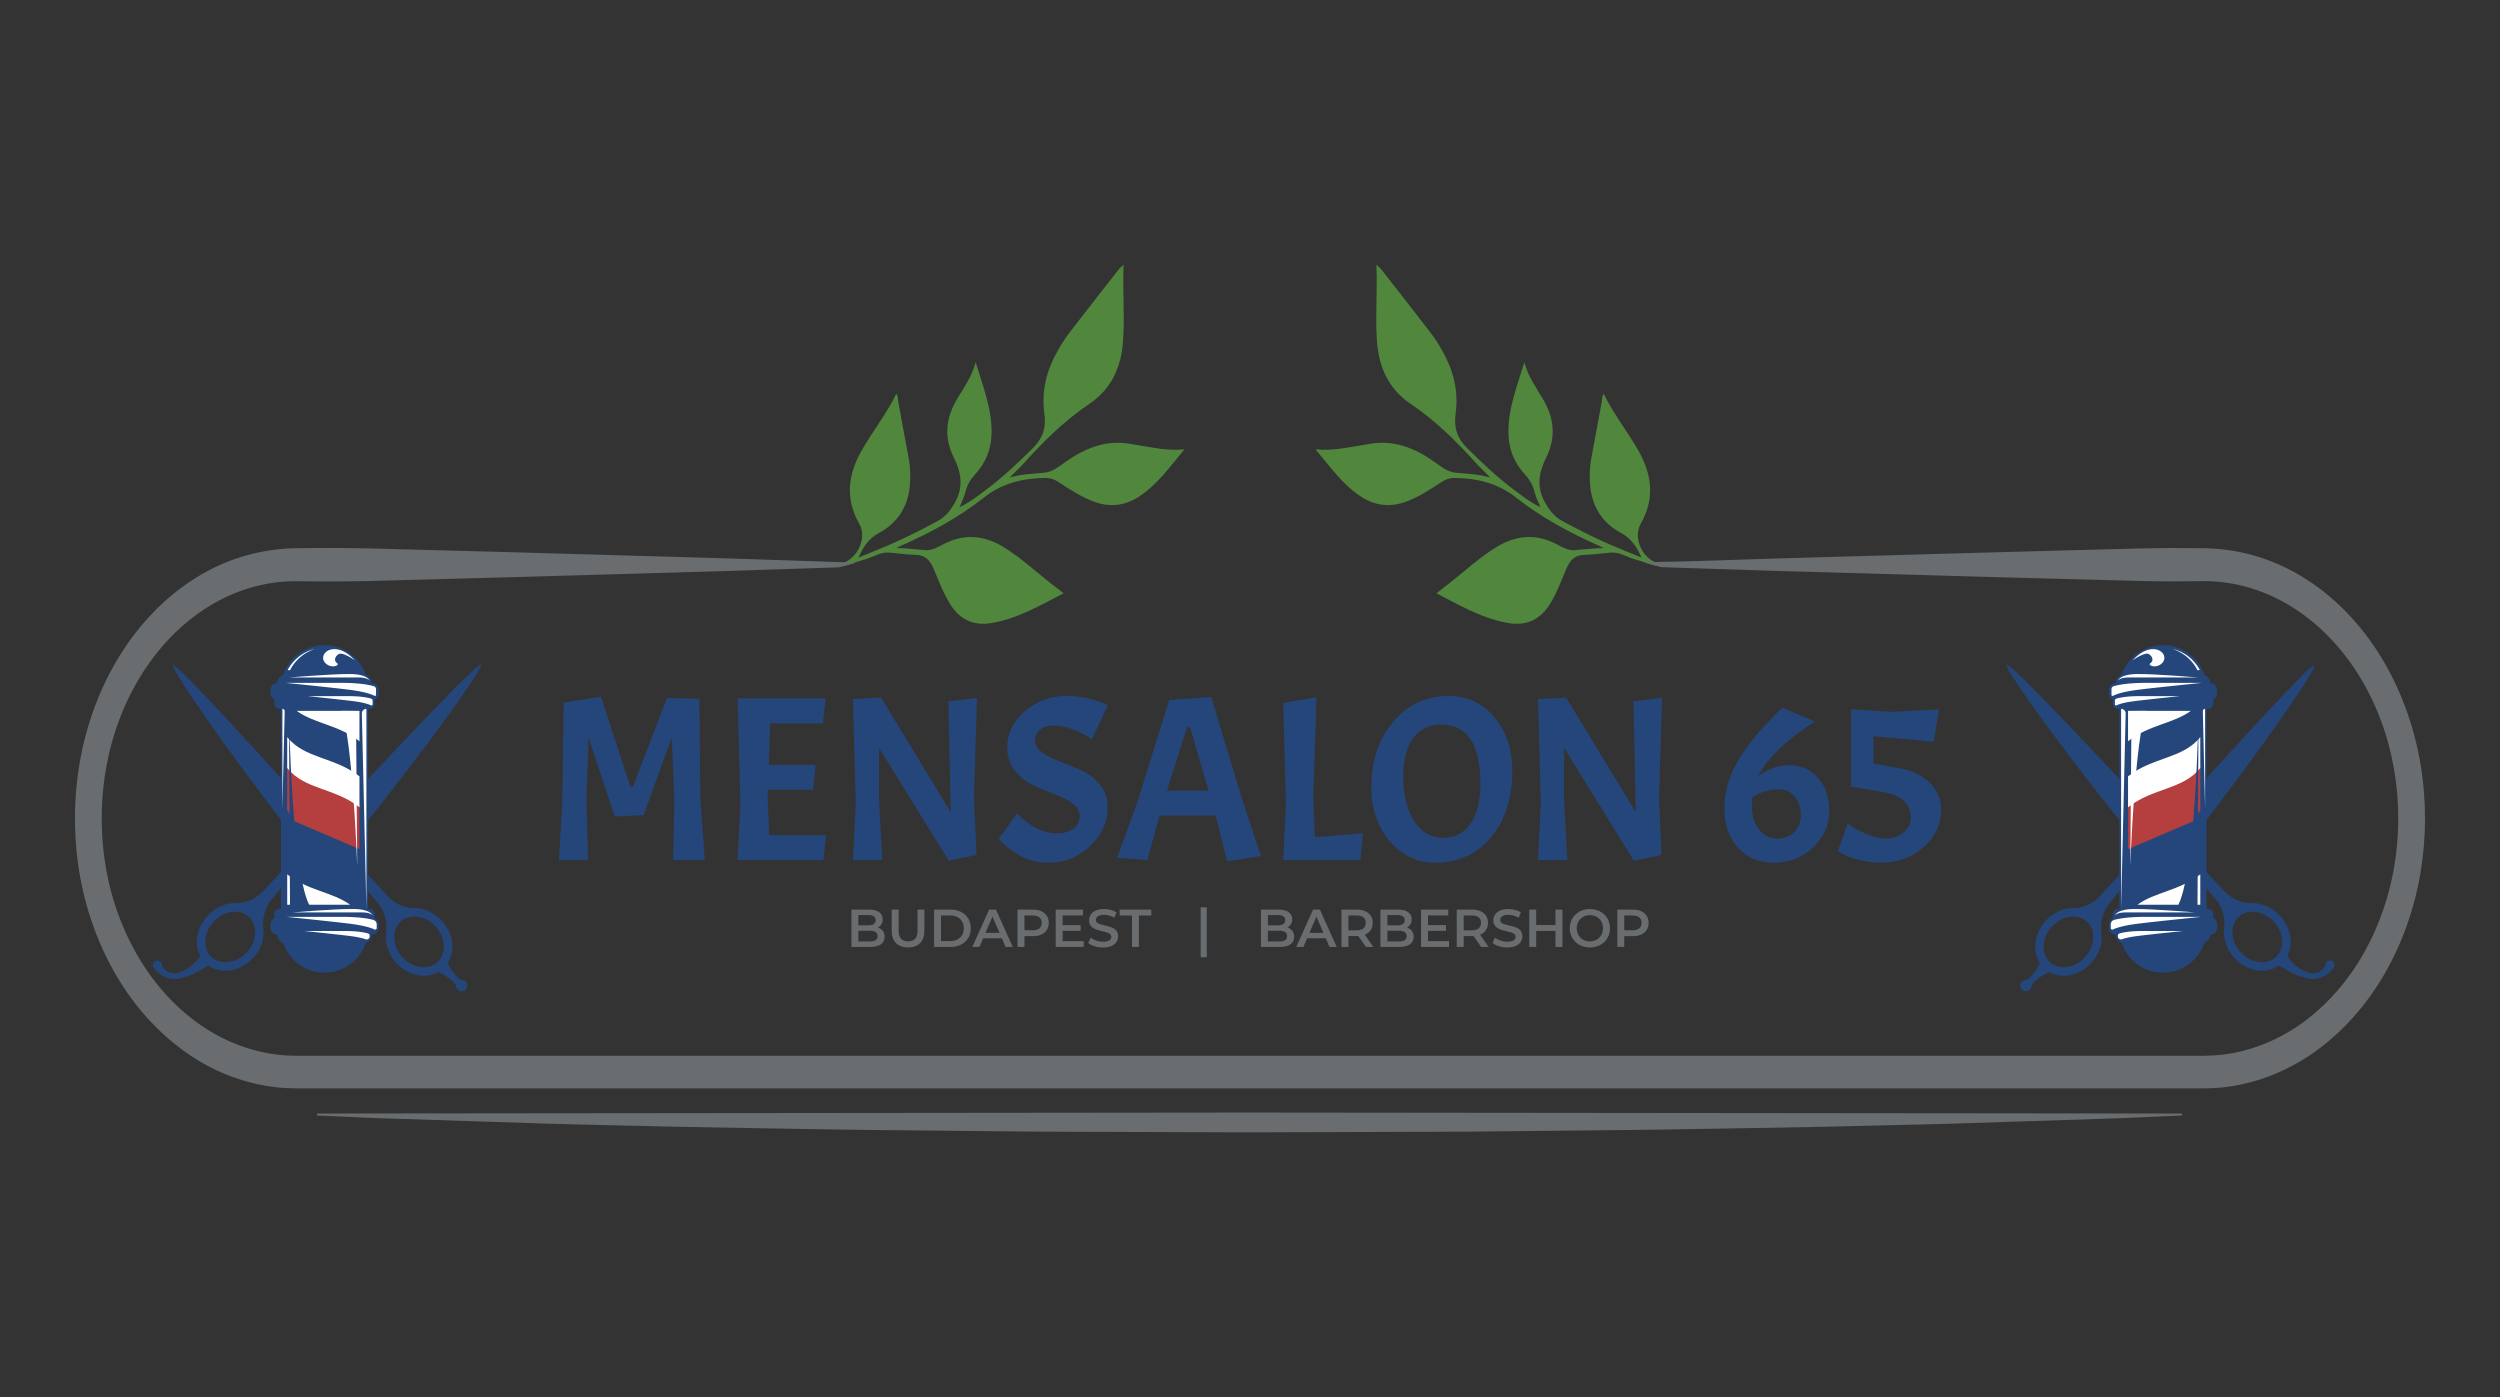 <?xml version="1.0" encoding="UTF-8"?>
<svg data-bbox="16.992 59.96 532.462 196.611" viewBox="0 0 566.445 316.53" height="422.04" width="755.26" xmlns="http://www.w3.org/2000/svg" data-type="color">
    <rect x="0" y="0" width="566.445" height="316.53" fill="#333333" stroke="none"/>
    <g>
        <defs>
            <clipPath id="a0fab68d-583d-400a-848b-ff40bbc1ade2">
                <path d="M0 316.53h566.445V0H0Z" transform="matrix(1 0 0 -1 0 316.53)"/>
            </clipPath>
        </defs>
        <g clip-path="url(#a0fab68d-583d-400a-848b-ff40bbc1ade2)">
            <path fill="#24467b" d="M524.387 150.756c-.562-.623-15.277 15.296-34.325 36.557l2.14 1.795 3.111 2.614c17.636-22.446 29.772-40.53 29.074-40.966" data-color="1"/>
            <path fill="#24467b" d="M472.483 216.811c-2.216 2.497-5.739 3.093-7.845 1.319l-.096-.076c-.999-.893-1.529-2.195-1.495-3.68.035-1.548.675-3.091 1.798-4.355 2.22-2.502 5.741-3.093 7.848-1.327l.097.083c.991.885 1.524 2.192 1.49 3.681-.035 1.542-.678 3.091-1.797 4.355m3.255-13.702-.013-.017c-.153.173-2.24 2.514-5.672 2.645-2.323-.104-4.806.936-6.648 3.008-1.421 1.597-2.233 3.583-2.277 5.581-.036 1.463.344 2.801 1.071 3.912-.054.087-.125.145-.166.239-.353.781-.821 1.462-1.316 2.091-.258.316-.509.627-.795.91-.296.267-.641.491-1.123.571a1.272 1.272 0 0 0-1.034 1.007 1.278 1.278 0 0 0 1 1.514 1.279 1.279 0 0 0 1.512-1c.098-.477.326-.808.606-1.1.286-.28.614-.522.934-.766.648-.483 1.333-.923 2.133-1.252.125-.054.238-.14.35-.225 2.927 1.688 6.95.86 9.615-2.146 1.43-1.597 2.238-3.582 2.284-5.581a7.764 7.764 0 0 0-.134-1.581c-.204-3.963 1.758-6.07 1.758-6.07l-.01-.001c3.745-4.571 9.464-11.305 10.573-11.201 3.467.33 6.926-1.925 6.926-1.925l-5.251-4.41Z" data-color="1"/>
            <path fill="#24467b" d="M507.69 215.757c-1.144-1.241-1.811-2.779-1.871-4.322-.065-1.489.444-2.806 1.422-3.708l.093-.085c2.076-1.8 5.61-1.272 7.873 1.191 1.146 1.245 1.812 2.776 1.875 4.323.061 1.485-.446 2.796-1.432 3.705l-.088.08c-2.081 1.808-5.611 1.275-7.872-1.184m20.354 1.874a1.035 1.035 0 0 0-1.125.937c0 .121-.12.353-.22.521a3.152 3.152 0 0 1-.379.508 3.114 3.114 0 0 1-1.04.716 3.02 3.02 0 0 1-1.253.221 4.523 4.523 0 0 1-.64-.071c-.099-.021-.24-.06-.354-.089l-.31-.11c-.871-.301-1.683-.809-2.425-1.409-.725-.594-1.434-1.32-1.918-2.073-.038-.058-.106-.098-.156-.15.556-1.046.832-2.257.774-3.558-.079-1.997-.923-3.968-2.373-5.541-1.875-2.038-4.379-3.036-6.697-2.89-3.432-.071-5.562-2.372-5.725-2.547l-.015.022-14.593-15.544c-19.411-20.929-34.409-36.589-34.947-35.955-.704.45 11.752 18.316 29.78 40.452 0 0 3.495 2.194 6.955 1.803 1.115-.122 6.947 6.51 10.772 11.016h-.01s2 2.074 1.861 6.032a7.484 7.484 0 0 0-.111 1.589c.084 1.998.925 3.969 2.38 5.539 2.859 3.116 7.181 3.794 10.095 1.693.018.004.024.019.034.031l.037.023a34.734 34.734 0 0 0 2.866 1.621c.968.477 1.959.897 3.028 1.167.141.035.248.055.421.095.129.019.236.039.388.061.299.045.575.068.868.073.57-.013 1.154-.083 1.706-.279a5.565 5.565 0 0 0 1.569-.8c.233-.175.465-.359.682-.56.222-.22.416-.394.655-.708l.151-.201c.105-.147.183-.324.195-.521a1.02 1.02 0 0 0-.926-1.114" data-color="1"/>
            <path fill="#24467b" d="m486.98 185.76-3.702-3.822-3.669-3.859-7.27-7.771-7.189-7.845-3.572-3.946-3.53-3.983 3.706 3.823 3.664 3.854 7.272 7.77 7.189 7.848 3.572 3.951Z" data-color="1"/>
            <path fill="#24467b" d="M491.786 189.935a1.862 1.862 0 0 1-1.862 1.861 1.854 1.854 0 0 1-1.855-1.861c0-1.027.826-1.859 1.855-1.859a1.861 1.861 0 0 1 1.862 1.859" data-color="1"/>
            <path fill="#24467b" d="M491.144 189.935c0 .67-.546 1.223-1.22 1.223a1.225 1.225 0 0 1-1.222-1.223 1.221 1.221 0 1 1 2.442 0" data-color="1"/>
            <path fill="#24467b" d="m492.665 186.457 3.461-4.043 3.499-4.013 7.054-7.97 7.136-7.898 3.594-3.915 3.642-3.893-3.462 4.05-3.503 4.008-7.055 7.97-7.13 7.894-3.604 3.925Z" data-color="1"/>
            <path fill="#24467b" d="M499.96 160.622h.338c.643 0 1.164-.521 1.164-1.164v-.947c.519-.254.876-.785.876-1.401v-.779a1.56 1.56 0 0 0-1.555-1.561v-.001c0-.859-.557-1.588-1.33-1.847-1.306-3.923-5.005-6.752-9.366-6.752s-8.06 2.829-9.366 6.752a1.949 1.949 0 0 0-1.33 1.847v.001a1.561 1.561 0 0 0-1.556 1.561v.779c0 .616.358 1.147.876 1.401v.947c0 .643.521 1.164 1.164 1.164h.339v45.305h-.339a1.164 1.164 0 0 0-1.164 1.164v.947a1.56 1.56 0 0 0-.876 1.401v.779a1.56 1.56 0 0 0 1.556 1.561v.001c0 .86.557 1.588 1.33 1.847 1.306 3.923 5.005 6.752 9.366 6.752s8.06-2.829 9.366-6.752a1.948 1.948 0 0 0 1.33-1.847v-.001a1.56 1.56 0 0 0 1.555-1.561v-.779c0-.616-.357-1.147-.876-1.401v-.947c0-.643-.521-1.164-1.164-1.164h-.338v-22.652Z" data-color="1"/>
            <path fill="#24467b" d="M498.537 198.105v-8.411l-15.011 6.425-1.36 2.465v6.41h7.613Z" data-color="1"/>
            <path fill="#24467b" d="M482.166 167.949v8.411l15.011-6.425 1.36-2.465v-6.41h-7.613Z" data-color="1"/>
            <path fill="#b53e3f" d="M482.166 182.442v9.952l15.011-6.425 1.36-2.465v-9.849l-7.613 3.439Z" data-color="2"/>
            <path fill="#ffffff" d="m480.597 205.947 1.032-44.274a1.033 1.033 0 0 0-1.032-1.058Z" data-color="3"/>
            <path fill="#ffffff" d="m499.629 183.275-.517-22.131a.518.518 0 0 1 .517-.529Z" data-color="3"/>
            <path fill="#ffffff" d="M479.934 154.186s.356-.69 2.444-.69h15.66s-9.275-.777-13.543-.777c-4.269 0-4.561 1.467-4.561 1.467" data-color="3"/>
            <path fill="#ffffff" d="M479.217 207.417s.356-.69 2.445-.69h15.66s-9.276-.776-13.544-.776c-4.269 0-4.561 1.466-4.561 1.466" data-color="3"/>
            <path fill="#ffffff" d="M479.19 158.75c0-.208.134-.393.332-.456.63-.198 2.219-.567 5.321-.567h9.104s-7.864.814-10.478 1.154c-2.3.3-3.413.694-3.914.935a.255.255 0 0 1-.365-.231Z" data-color="3"/>
            <path fill="#ffffff" d="M478.42 156.14c0-.297.191-.561.476-.648.882-.272 3.089-.771 7.375-.771h12.643s-10.922 1.111-14.551 1.577c-3.469.445-4.996 1.041-5.598 1.358a.235.235 0 0 1-.345-.209Z" data-color="3"/>
            <path fill="#ffffff" d="M479.866 211.969c0-.208.134-.393.332-.456.63-.198 2.219-.567 5.321-.567h9.104s-7.864.814-10.478 1.154c-1.691.221-2.742.492-3.378.716a.674.674 0 0 1-.901-.634Z" data-color="3"/>
            <path fill="#ffffff" d="M478.26 209.448c0-.481.32-.904.785-1.029 1.042-.279 3.214-.682 7.066-.682h12.643s-10.922 1.111-14.551 1.577c-3.196.409-4.743.947-5.437 1.277a.354.354 0 0 1-.506-.319Z" data-color="3"/>
            <path fill="#ffffff" d="M483.179 149.647s2.813-2.047 3.747-1.423c.936.623 1.007 1.582.312 2.038-.696.455 1.008 1.222 2.326.263 2.7-1.966-1.544-6.186-6.385-.878" data-color="3"/>
            <path fill="#ffffff" d="M492.358 147.07s3.711.596 6.003 4.6a.122.122 0 0 1-.106.181h-.297a.121.121 0 0 1-.11-.07c-.224-.483-1.702-3.379-5.49-4.711" data-color="3"/>
            <path fill="#ffffff" d="M482.166 182.917c5.635-4.445 12.343-3.932 16.371-8.89v-7.008c-4.028 4.958-10.736 4.445-16.371 8.89Z" data-color="3"/>
            <path fill="#ffffff" d="M482.166 161.06v6.889c4.733-3.735 10.225-3.97 14.247-6.889Z" data-color="3"/>
            <path fill="#ffffff" d="M498.537 204.994v-6.889c-4.733 3.734-10.225 3.97-14.247 6.889Z" data-color="3"/>
            <path fill="#24467b" d="m493.208 205.644 4.697-.027.24-44.262s-.584 37.648-4.937 44.289" data-color="1"/>
            <path fill="#ffffff" d="m486.334 161.064-3.371.021-.292 35.214s1.081-29.952 3.663-35.235" data-color="3"/>
            <path fill="#24467b" d="M39.227 150.756c.561-.623 15.277 15.296 34.325 36.557l-2.14 1.795-3.111 2.614c-17.636-22.446-29.773-40.53-29.074-40.966" data-color="1"/>
            <path fill="#24467b" d="M89.334 212.456c-.033-1.489.5-2.796 1.491-3.681l.096-.083c2.108-1.766 5.628-1.175 7.848 1.327 1.123 1.264 1.764 2.807 1.797 4.355.035 1.485-.495 2.787-1.494 3.68l-.095.076c-2.107 1.774-5.63 1.178-7.846-1.319-1.119-1.264-1.761-2.813-1.797-4.355m-15.781-25.144-5.251 4.41s3.459 2.255 6.926 1.925c1.109-.104 6.828 6.63 10.573 11.201l-.01.001s1.962 2.107 1.758 6.07a7.836 7.836 0 0 0-.134 1.581c.046 1.999.855 3.984 2.284 5.581 2.666 3.006 6.688 3.834 9.615 2.146.112.085.225.171.351.225.799.329 1.483.769 2.132 1.252.321.244.649.486.934.766.28.292.509.623.606 1.1a1.28 1.28 0 0 0 1.513 1 1.278 1.278 0 0 0 .999-1.514 1.271 1.271 0 0 0-1.034-1.007c-.482-.08-.826-.304-1.123-.571-.286-.283-.536-.594-.795-.91-.496-.629-.963-1.31-1.315-2.091-.041-.094-.113-.152-.167-.239.727-1.111 1.107-2.449 1.071-3.912-.045-1.998-.856-3.984-2.277-5.581-1.842-2.072-4.325-3.112-6.648-3.008-3.432-.131-5.519-2.472-5.672-2.645l-.013.017Z" data-color="1"/>
            <path fill="#24467b" d="m48.053 216.941-.088-.079c-.987-.91-1.493-2.22-1.432-3.706.063-1.547.729-3.078 1.875-4.323 2.263-2.462 5.797-2.99 7.873-1.19l.093.085c.978.901 1.486 2.218 1.422 3.707-.06 1.544-.727 3.081-1.871 4.322-2.261 2.459-5.791 2.993-7.872 1.184m-13.409 1.805c.013.196.091.373.196.521l.151.201c.239.313.433.488.655.707a8.17 8.17 0 0 0 .682.56 5.603 5.603 0 0 0 1.568.801c.553.196 1.137.266 1.706.278.294-.004.57-.027.869-.073.152-.021.258-.041.388-.06.173-.04.279-.06.421-.095 1.069-.27 2.06-.691 3.028-1.168.974-.492 1.87-.997 2.866-1.621l.037-.023c.01-.012.016-.026.034-.031 2.914 2.102 7.236 1.424 10.096-1.692 1.454-1.57 2.295-3.541 2.379-5.539a7.424 7.424 0 0 0-.111-1.59c-.139-3.958 1.861-6.031 1.861-6.031l-.01-.001c3.825-4.505 9.658-11.137 10.771-11.016 3.46.391 6.956-1.803 6.956-1.803 18.028-22.135 30.484-40.002 29.78-40.451-.538-.635-15.537 15.025-34.947 35.954l-14.592 15.545-.016-.023c-.163.175-2.293 2.477-5.725 2.547-2.318-.145-4.822.852-6.696 2.891-1.451 1.573-2.295 3.544-2.373 5.54-.059 1.301.217 2.513.772 3.559-.049.051-.117.091-.155.15-.484.752-1.193 1.479-1.919 2.072-.741.601-1.554 1.108-2.424 1.41l-.31.11c-.114.028-.255.067-.354.088a4.507 4.507 0 0 1-.64.071 3.001 3.001 0 0 1-1.253-.221 3.11 3.11 0 0 1-1.04-.716 3.09 3.09 0 0 1-.378-.508c-.101-.168-.221-.4-.222-.521a1.036 1.036 0 0 0-1.124-.937 1.024 1.024 0 0 0-.927 1.115" data-color="1"/>
            <path fill="#24467b" d="m76.635 185.76 3.702-3.822 3.669-3.859 7.27-7.771 7.19-7.845 3.572-3.946 3.529-3.983-3.707 3.823-3.662 3.854-7.273 7.77-7.189 7.848-3.571 3.951Z" data-color="1"/>
            <path fill="#24467b" d="M71.828 189.935c0 1.029.834 1.861 1.862 1.861a1.854 1.854 0 0 0 1.855-1.861 1.854 1.854 0 0 0-1.855-1.859 1.86 1.86 0 0 0-1.862 1.859" data-color="1"/>
            <path fill="#24467b" d="M72.47 189.935c0 .67.546 1.223 1.219 1.223.677 0 1.223-.553 1.223-1.223a1.221 1.221 0 1 0-2.442 0" data-color="1"/>
            <path fill="#24467b" d="m70.949 186.457-3.461-4.043-3.498-4.013-7.055-7.97-7.135-7.898-3.594-3.915-3.643-3.893 3.463 4.05 3.503 4.008 7.054 7.97 7.131 7.894 3.604 3.925Z" data-color="1"/>
            <path fill="#24467b" d="M63.654 160.622h-.338a1.164 1.164 0 0 1-1.164-1.164v-.947a1.558 1.558 0 0 1-.876-1.401v-.779c0-.86.696-1.558 1.555-1.561v-.001c0-.859.557-1.588 1.33-1.847 1.306-3.923 5.005-6.752 9.366-6.752s8.06 2.829 9.367 6.752a1.95 1.95 0 0 1 1.329 1.847v.001a1.561 1.561 0 0 1 1.556 1.561v.779a1.56 1.56 0 0 1-.876 1.401v.947c0 .643-.521 1.164-1.164 1.164h-.338v45.305h.338c.643 0 1.164.521 1.164 1.164v.947a1.56 1.56 0 0 1 .876 1.401v.779a1.56 1.56 0 0 1-1.556 1.561v.001c0 .86-.557 1.588-1.329 1.847-1.307 3.923-5.006 6.752-9.367 6.752-4.361 0-8.06-2.829-9.366-6.752a1.948 1.948 0 0 1-1.33-1.847v-.001a1.56 1.56 0 0 1-1.555-1.561v-.779c0-.616.357-1.147.876-1.401v-.947c0-.643.521-1.164 1.164-1.164h.338v-22.652Z" data-color="1"/>
            <path fill="#24467b" d="M65.078 198.105v-8.411l15.01 6.425 1.36 2.465v6.41h-7.613Z" data-color="1"/>
            <path fill="#24467b" d="M81.448 167.949v8.411l-15.011-6.425-1.359-2.465v-6.41h7.612Z" data-color="1"/>
            <path fill="#b53e3f" d="M81.448 182.442v9.952l-15.011-6.425-1.359-2.465v-9.849l7.612 3.439Z" data-color="2"/>
            <path fill="#ffffff" d="m83.018 205.947-1.033-44.274a1.034 1.034 0 0 1 1.033-1.058Z" data-color="3"/>
            <path fill="#ffffff" d="m63.985 183.275.517-22.131a.518.518 0 0 0-.517-.529Z" data-color="3"/>
            <path fill="#ffffff" d="M83.68 154.186s-.356-.69-2.445-.69h-15.66s9.276-.777 13.544-.777c4.269 0 4.561 1.467 4.561 1.467" data-color="3"/>
            <path fill="#ffffff" d="M84.397 207.417s-.356-.69-2.445-.69h-15.66s9.275-.776 13.544-.776 4.561 1.466 4.561 1.466" data-color="3"/>
            <path fill="#ffffff" d="M84.425 158.75a.478.478 0 0 0-.333-.456c-.629-.198-2.218-.567-5.32-.567h-9.104s7.864.814 10.477 1.154c2.3.3 3.414.694 3.915.935a.255.255 0 0 0 .365-.231Z" data-color="3"/>
            <path fill="#ffffff" d="M85.195 156.14a.676.676 0 0 0-.476-.648c-.883-.272-3.089-.771-7.376-.771H64.7s10.922 1.111 14.551 1.577c3.47.445 4.996 1.041 5.598 1.358a.236.236 0 0 0 .346-.209Z" data-color="3"/>
            <path fill="#ffffff" d="M83.748 211.969a.478.478 0 0 0-.333-.456c-.629-.198-2.218-.567-5.32-.567h-9.104s7.864.814 10.477 1.154c1.692.221 2.742.492 3.379.716a.674.674 0 0 0 .901-.634Z" data-color="3"/>
            <path fill="#ffffff" d="M85.354 209.448c0-.481-.321-.904-.786-1.029-1.042-.279-3.214-.682-7.066-.682H64.859s10.922 1.111 14.551 1.577c3.196.409 4.743.947 5.438 1.277a.354.354 0 0 0 .506-.319Z" data-color="3"/>
            <path fill="#ffffff" d="M80.435 149.647s-2.812-2.047-3.747-1.423c-.935.623-1.007 1.582-.312 2.038.696.455-1.008 1.222-2.325.263-2.7-1.966 1.544-6.186 6.384-.878" data-color="3"/>
            <path fill="#ffffff" d="M71.255 147.07s-3.71.596-6.003 4.6a.122.122 0 0 0 .106.181h.298c.047 0 .09-.027.11-.07.224-.483 1.701-3.379 5.489-4.711" data-color="3"/>
            <path fill="#ffffff" d="M81.448 182.917c-5.635-4.445-12.343-3.932-16.37-8.89v-7.008c4.027 4.958 10.735 4.445 16.37 8.89Z" data-color="3"/>
            <path fill="#ffffff" d="M81.448 161.06v6.889c-4.733-3.735-10.224-3.97-14.247-6.889Z" data-color="3"/>
            <path fill="#ffffff" d="M65.078 204.994v-6.889c4.733 3.734 10.224 3.97 14.247 6.889Z" data-color="3"/>
            <path fill="#24467b" d="m70.406 205.644-4.698-.027-.239-44.262s.584 37.648 4.937 44.289" data-color="1"/>
            <path fill="#ffffff" d="m77.28 161.064 3.371.021.292 35.214s-1.081-29.952-3.663-35.235" data-color="3"/>
            <path fill="#696d6f" d="m494.38 252.75-4.745.207c-3.095.119-7.634.375-13.411.537l-20.84.679-12.818.418c-4.513.145-9.259.229-14.211.354l-15.45.363-16.531.296c-11.348.192-23.315.419-35.695.513l-18.854.193-9.61.098-9.707.033-39.409.13-39.409-.133c-6.5-.006-12.948-.066-19.318-.139l-18.853-.192c-12.38-.091-24.347-.328-35.696-.514l-16.532-.297-15.449-.361c-4.952-.126-9.697-.204-14.211-.354l-12.818-.416-20.839-.675c-5.778-.161-10.317-.417-13.412-.534l-4.745-.206v-.45l211.282-.224 211.281.224Z" data-color="4"/>
            <path fill="#51863d" d="M268.376 101.82c-3.36 3.95-6.19 8.12-10.54 10.85-3.34 2.09-6.81 2.27-10.4.84-2.75-1.1-5.22-2.72-7.68-4.34-.95-.63-1.92-.9-3.04-.88-5.08.09-9.71 1.22-13.85 4.5-5.75 4.54-12.2 7.99-18.91 10.95-.17.07-.33.17-.83.43 2.39.07 4.41.29 6.43.48 1.43.13 2.74-.56 3.95-1.22 4.73-2.56 9.31-2.26 13.84.5 4.04 2.45 7.44 5.72 11.17 8.57.77.59 1.53 1.19 2.46 1.92-5.38 2.8-10.46 5.78-16.38 6.76-4.08.67-7.15-.81-9.33-4.32-1.57-2.52-2.58-5.3-3.73-8.01-.83-1.94-1.91-3.12-4.17-3.14-2.01-.02-4.01-.38-6.02-.51-1.88-.12-3.44.99-5.17 1.48-.78.23-1.55.47-2.35.72-.09.02-.18.05-.27.08-.11.04-.2.1-.31.14-1.12.34-2.3.65-3.54.9h-.09c.41-.85 1.02-.82 1.51-1 .1-.04.19-.07.27-.11.03-.01.06-.03.09-.04.02-.01.05-.02.07-.04 3.04-1.42 4.82-5.68 3.16-8.6-3.32-5.83-2.56-11.34.64-16.88 2.46-4.24 5.52-8.1 7.72-12.62.47.53.33 1.16.43 1.7.82 4.36 1.63 8.73 2.42 13.09.37 2.04.41 4.11.21 6.17-.46 4.74-2.87 8.37-6.96 10.56-2.35 1.26-3.54 3.1-4.66 5.58 2.98-1.24 5.8-2.32 8.54-3.57 3.15-1.44 6.25-3.01 9.31-4.65 1.89-1.01 3-2.47 4.02-4.28 1.99-3.53 1.39-6.81-.28-10.17-2.3-4.62-1.8-9.06.85-13.42 1.57-2.59 3.32-5.11 4.11-8.17 1.6 5.36 3.75 10.56 3.6 16.28-.09 3.45-1.32 6.49-3.62 9.01-1.12 1.22-1.91 2.48-2.29 4.1-.27 1.13-.83 2.19-1.34 3.46 2.32-1.09 4.2-2.6 6.11-4.03 3.73-2.79 7.09-5.99 10.41-9.26 2.35-2.29 3.15-4.76 2.7-7.9-.72-5.11.51-9.86 3.03-14.29.81-1.44 1.71-2.84 2.71-4.14 3.64-4.75 7.34-9.45 11.03-14.16.25-.32.57-.58 1.17-1.18-.24 6.05.29 11.72-.12 17.39-.42 5.92-2.69 10.84-7.67 14.19-5.63 3.79-10.37 8.5-14.88 13.5-.98 1.09-2.1 2.05-3.11 3.18 2.59-.82 5.24-.86 7.87-1.12 1.81-.17 3.32-1.41 4.78-2.45 4.51-3.2 9.33-5.1 14.99-4.02 1.67.32 3.37.55 5.05.84 2.2.38 4.41.56 6.89.35" data-color="5"/>
            <path fill="#51863d" d="M298.069 101.82c3.36 3.95 6.19 8.12 10.541 10.85 3.339 2.09 6.809 2.27 10.399.84 2.75-1.1 5.22-2.72 7.68-4.34.95-.63 1.921-.9 3.04-.88 5.08.09 9.71 1.22 13.85 4.5 5.75 4.54 12.2 7.99 18.91 10.95.17.07.33.17.83.43-2.39.07-4.41.29-6.43.48-1.43.13-2.74-.56-3.95-1.22-4.73-2.56-9.31-2.26-13.84.5-4.04 2.45-7.44 5.72-11.17 8.57-.77.59-1.53 1.19-2.46 1.92 5.38 2.8 10.46 5.78 16.38 6.76 4.08.67 7.15-.81 9.33-4.32 1.57-2.52 2.58-5.3 3.73-8.01.83-1.94 1.91-3.12 4.17-3.14 2.01-.02 4.01-.38 6.02-.51 1.88-.12 3.44.99 5.17 1.48.78.23 1.55.47 2.35.72.09.02.18.05.27.08.11.04.2.1.31.14 1.12.34 2.3.65 3.54.9h.09c-.41-.85-1.02-.82-1.51-1-.1-.04-.19-.07-.27-.11-.03-.01-.06-.03-.09-.04-.02-.01-.05-.02-.07-.04-3.04-1.42-4.82-5.68-3.16-8.6 3.32-5.83 2.56-11.34-.64-16.88-2.46-4.24-5.52-8.1-7.72-12.62-.47.53-.33 1.16-.43 1.7-.82 4.36-1.63 8.73-2.42 13.09-.37 2.04-.409 4.11-.21 6.17.46 4.74 2.87 8.37 6.96 10.56 2.35 1.26 3.54 3.1 4.66 5.58-2.98-1.24-5.8-2.32-8.54-3.57-3.15-1.44-6.25-3.01-9.31-4.65-1.89-1.01-3-2.47-4.02-4.28-1.99-3.53-1.39-6.81.28-10.17 2.3-4.62 1.8-9.06-.85-13.42-1.57-2.59-3.32-5.11-4.11-8.17-1.6 5.36-3.75 10.56-3.6 16.28.09 3.45 1.32 6.49 3.62 9.01 1.12 1.22 1.91 2.48 2.29 4.1.27 1.13.83 2.19 1.34 3.46-2.32-1.09-4.2-2.6-6.11-4.03-3.73-2.79-7.09-5.99-10.41-9.26-2.35-2.29-3.149-4.76-2.7-7.9.72-5.11-.51-9.86-3.03-14.29-.81-1.44-1.71-2.84-2.71-4.14-3.64-4.75-7.34-9.45-11.03-14.16-.25-.32-.57-.58-1.17-1.18.241 6.05-.29 11.72.12 17.39.42 5.92 2.69 10.84 7.67 14.19 5.63 3.79 10.37 8.5 14.88 13.5.98 1.09 2.1 2.05 3.11 3.18-2.59-.82-5.24-.86-7.87-1.12-1.81-.17-3.32-1.41-4.78-2.45-4.51-3.2-9.33-5.1-14.99-4.02-1.67.32-3.37.55-5.05.84-2.2.38-4.41.56-6.89.35" data-color="5"/>
            <path fill="#696d6f" d="M16.999 184.41c-.06 4.16.24 8.6.92 12.83.68 4.25 1.74 8.45 3.18 12.48 2.88 8.06 7.21 15.49 12.77 21.46 5.53 5.98 12.22 10.57 19.53 13.07 3.64 1.27 7.42 2.04 11.24 2.28l2.85.08h431.71l.75-.02 1.35-.04c3.91-.18 7.639-.92 11.31-2.15 3.65-1.23 7.17-2.96 10.47-5.12 3.29-2.17 6.359-4.79 9.149-7.75 5.601-5.91 9.991-13.29 12.92-21.32a71.43 71.43 0 0 0 3.281-12.45c.16-1.06.31-2.13.46-3.19.11-1.07.24-2.14.32-3.21.06-1.07.16-2.14.189-3.21l.031-1.61.02-.8c0-.17.01-.17 0-.48l-.011-.38c-.029-1.02-.019-1.96-.079-3.05-.08-1.08-.11-2.2-.23-3.25-.2-2.1-.47-4.19-.84-6.24-.74-4.11-1.82-8.09-3.21-11.86-2.77-7.56-6.76-14.27-11.55-19.72-4.78-5.45-10.341-9.65-16.22-12.4-5.871-2.78-12.05-4.07-18.07-4.14-2.83-.04-5.63-.05-8.39-.05-2.77.04-5.5.07-8.19.15-10.79.29-21.02.56-30.63.82-19.23.54-36 1.02-49.801 1.41-6.989.23-13.209.43-18.619.6-3.76.12-6.19.13-8.72.18-.12 0-.25.01-.37.01-.621.02-1.24.03-1.9.05v.01c.09.02.18.05.27.08.11.04.2.1.31.14 1.12.34 2.3.65 3.54.9h.09c2.24.08 4.67.16 7.3.24 5.28.17 11.34.37 18.099.59 13.801.39 30.571.86 49.801 1.41 9.61.26 19.84.53 30.63.82 2.69.08 5.42.11 8.19.15 2.76 0 5.56-.02 8.39-.06 5.3-.02 10.73 1.15 15.89 3.58 5.16 2.42 10.059 6.11 14.26 10.91 4.21 4.79 7.72 10.7 10.16 17.33 1.22 3.32 2.17 6.81 2.81 10.42.329 1.81.57 3.64.74 5.49.11.93.129 1.81.2 2.71.06.9.05 1.98.08 2.96l.01.37c0 .04-.01.21-.01.27l-.01.7-.03 1.42c-.03.94-.111 1.88-.16 2.82-.08.94-.19 1.88-.281 2.82-.139.94-.269 1.87-.409 2.81-.63 3.73-1.6 7.4-2.89 10.94-2.57 7.05-6.43 13.55-11.36 18.74-2.45 2.61-5.15 4.91-8.04 6.82-2.9 1.9-5.99 3.42-9.2 4.5-3.19 1.08-6.57 1.73-9.851 1.88l-1.349.04-.6.02H67.489l-2.55-.07c-3.36-.21-6.68-.89-9.88-2-6.41-2.2-12.3-6.23-17.17-11.49-4.89-5.26-8.69-11.8-11.23-18.87-1.27-3.54-2.2-7.23-2.79-10.97-.6-3.77-.86-7.43-.81-11.29.09-7.52 1.49-14.86 3.98-21.47 2.48-6.61 6.04-12.48 10.28-17.22 4.24-4.76 9.16-8.4 14.34-10.77 2.59-1.18 5.24-2.05 7.91-2.61 2.7-.57 5.23-.79 8.03-.77 5.66.08 11.19.06 16.59-.06 10.78-.29 21.01-.56 30.62-.82 19.23-.55 36-1.03 49.8-1.43l25.33-.83c.03 0 .05 0 .08-.01 1.4-.29 2.69-.67 3.95-1.06-.69-.02-1.41-.04-2.16-.07-7-.23-16.15-.53-27.2-.9-13.8-.39-30.57-.87-49.8-1.42-9.61-.26-19.84-.53-30.62-.82-5.4-.12-10.93-.15-16.59-.06-2.87.02-6.07.32-9.07.97a43.06 43.06 0 0 0-9.01 2.98c-5.89 2.69-11.49 6.83-16.31 12.24-4.82 5.39-8.86 12.06-11.68 19.59-2.83 7.51-4.43 15.89-4.53 24.42" data-color="4"/>
            <path fill="#24467b" d="M142.852 178.304h.531l7.756-20.187 7.331.213.213 22.843 1.009 13.705h-7.172l.266-13.812-.584-13.971-6.375 17.584-6.534.318-5.95-17.902-.478 13.971.372 13.812h-6.587l.744-12.908.318-22.79 8.447-1.328Z" data-color="1"/>
            <path fill="#24467b" d="m167.128 194.879.638-12.909-.638-23.745h19.921l-.584 5.684h-11.953l-.319 9.402h10.625l-.585 5.631h-10.252l-.053 2.125.372 8.181h12.855l-.584 5.631Z" data-color="1"/>
            <path fill="#24467b" d="m221.365 158.118-.691 22.949.585 12.643-6.269 1.328-15.83-25.605v11.634l.744 13.812h-6.641l.638-12.909-.638-23.586 6.375-.319 15.777 25.977-.531-25.127Z" data-color="1"/>
            <path fill="#24467b" d="M230.449 184.307c3.01 3.01 6.021 4.515 9.031 4.515 1.558 0 2.806-.363 3.745-1.089.938-.725 1.408-1.664 1.408-2.815s-.567-2.125-1.7-2.922c-1.134-.797-2.506-1.496-4.117-2.098a58.503 58.503 0 0 1-4.807-2.046 11.566 11.566 0 0 1-4.091-3.267c-1.134-1.416-1.7-3.133-1.7-5.153 0-3.187 1.328-5.94 3.984-8.26 2.656-2.319 5.808-3.479 9.456-3.479 1.664 0 3.275.177 4.834.531a22.664 22.664 0 0 1 4.516 1.541l-3.613 7.755c-.992-.778-2.346-1.496-4.064-2.151-1.718-.655-3.223-.983-4.515-.983-1.293 0-2.337.311-3.134.93-.797.62-1.195 1.443-1.195 2.47 0 1.027.566 1.939 1.699 2.736 1.134.797 2.505 1.496 4.117 2.098a80.798 80.798 0 0 1 4.834 1.992c1.611.726 2.983 1.798 4.117 3.214 1.133 1.417 1.7 3.134 1.7 5.153 0 3.329-1.328 6.242-3.984 8.739-2.656 2.496-5.755 3.745-9.296 3.745-2.656 0-5.012-.638-7.065-1.913-1.806-1.097-3.081-2.072-3.825-2.922l-.479-.584Z" data-color="1"/>
            <path fill="#24467b" d="M269.652 164.811h-.69l-4.569 14.343h9.456Zm8.394 30.333-2.603-10.359h-12.697l-2.815 10.093-6.8-.531 4.675-12.909 7.118-22.842 9.509-.691 6.853 22.737 4.409 13.333Z" data-color="1"/>
            <path fill="#24467b" d="m290.742 194.879.637-12.909-.637-22.683 7.543-1.328-.744 23.108.372 8.606 10.89-.85-.584 6.056Z" data-color="1"/>
            <path fill="#24467b" d="M335.417 177.614c0-8.959-2.939-13.44-8.818-13.44-2.692 0-4.808 1.001-6.348 3.002-1.541 2-2.312 4.993-2.312 8.977s.825 7.26 2.471 9.828c1.647 2.568 3.825 3.851 6.534 3.851 2.709 0 4.798-1.089 6.269-3.267 1.469-2.178 2.204-5.161 2.204-8.951m-7.172-19.921c4.179 0 7.623 1.594 10.333 4.781 2.709 3.187 4.064 7.243 4.064 12.165 0 6.233-1.613 11.262-4.834 15.087-3.223 3.825-7.455 5.737-12.697 5.737-4.073 0-7.49-1.638-10.253-4.914-2.761-3.275-4.143-7.322-4.143-12.139 0-6.02 1.647-10.977 4.94-14.874 3.294-3.895 7.491-5.843 12.59-5.843" data-color="1"/>
            <path fill="#24467b" d="m376.587 158.118-.691 22.949.585 12.643-6.269 1.328-15.83-25.605v11.634l.743 13.812h-6.641l.638-12.909-.638-23.586 6.375-.319 15.778 25.977-.531-25.127Z" data-color="1"/>
            <path fill="#24467b" d="M403.147 178.836c-2.267 0-4.303.62-6.108 1.859a20.977 20.977 0 0 0-.107 1.807c0 2.266.549 4.082 1.647 5.444 1.097 1.364 2.47 2.046 4.117 2.046 1.646 0 2.948-.496 3.904-1.488.956-.991 1.435-2.293 1.435-3.904 0-1.611-.461-2.975-1.381-4.091-.922-1.115-2.091-1.673-3.507-1.673m-4.78-2.922c2.195-1.7 4.568-2.55 7.118-2.55 2.55 0 4.683.956 6.401 2.869 1.717 1.913 2.576 4.445 2.576 7.597s-1.221 5.879-3.666 8.18c-2.443 2.303-5.374 3.453-8.791 3.453-3.418 0-6.154-1.133-8.208-3.399-2.053-2.267-3.08-5.242-3.08-8.925 0-3.683 1.053-7.313 3.16-10.89 2.107-3.577 5.427-7.543 9.96-11.899l7.385 3.133c-6.729 4.357-11.014 8.5-12.855 12.431" data-color="1"/>
            <path fill="#24467b" d="M439.8 183.51c0 3.293-1.32 6.109-3.958 8.446-2.639 2.338-5.853 3.507-9.642 3.507-1.771 0-3.47-.222-5.099-.664-1.629-.443-2.816-.877-3.56-1.302l-1.115-.691 2.231-6.215c1.098.85 2.47 1.629 4.118 2.337 1.646.709 3.186 1.063 4.621 1.063 1.434 0 2.717-.452 3.851-1.355 1.133-.903 1.7-2.009 1.7-3.32 0-3.222-2.161-5.188-6.481-5.896l-7.065-1.169v-17.584l9.137.638 10.783-.585-1.167 7.332-13.654-1.223v6.216l5.791 1.009c2.975.531 5.303 1.647 6.986 3.347 1.681 1.7 2.523 3.736 2.523 6.109" data-color="1"/>
            <path fill="#696d6f" d="M194.487 213.321h2.537c.588 0 1.039-.097 1.353-.29.314-.193.471-.503.471-.93 0-.419-.157-.727-.471-.925-.314-.197-.765-.295-1.353-.295h-2.658v-1.221h2.344c.548 0 .968-.096 1.262-.29.294-.193.441-.483.441-.869 0-.395-.147-.689-.441-.882-.294-.194-.714-.29-1.262-.29h-2.223Zm-1.57 1.232v-8.457h3.962c1.015 0 1.788.2 2.319.599.532.398.798.932.798 1.6 0 .451-.105.836-.314 1.154a2.099 2.099 0 0 1-.84.737 2.543 2.543 0 0 1-1.142.26l.218-.436c.475 0 .902.087 1.28.261.379.173.679.424.9.755.222.33.333.74.333 1.232 0 .725-.278 1.288-.834 1.691-.556.403-1.381.604-2.476.604Z" data-color="4"/>
            <path fill="#696d6f" d="M205.747 214.674c-1.16 0-2.068-.326-2.724-.979-.657-.652-.985-1.594-.985-2.826v-4.772h1.57v4.711c0 .87.188 1.503.562 1.897.375.395.904.592 1.589.592.684 0 1.212-.197 1.583-.592.37-.394.555-1.027.555-1.897v-4.711h1.547v4.772c0 1.232-.329 2.174-.985 2.826-.657.653-1.561.979-2.712.979" data-color="4"/>
            <path fill="#696d6f" d="M213.212 213.225h2.054c.635 0 1.185-.121 1.649-.363a2.611 2.611 0 0 0 1.075-1.014c.253-.435.38-.943.38-1.522 0-.588-.127-1.098-.38-1.529a2.639 2.639 0 0 0-1.075-1.009c-.464-.241-1.014-.362-1.649-.362h-2.054Zm-1.571 1.329v-8.457h3.697c.918 0 1.723.177 2.416.532a3.998 3.998 0 0 1 1.619 1.473c.386.629.58 1.37.58 2.224 0 .845-.194 1.584-.58 2.216a3.972 3.972 0 0 1-1.619 1.48c-.693.355-1.498.532-2.416.532Z" data-color="4"/>
            <path fill="#696d6f" d="m222.055 212.596.423-1.232h4.566l.423 1.232Zm-1.751 1.957 3.805-8.457h1.546l3.817 8.457h-1.643l-3.274-7.623h.629l-3.262 7.623Z" data-color="4"/>
            <path fill="#696d6f" d="m232.118 211.545-.701-.761h2.537c.693 0 1.214-.147 1.565-.441.35-.294.525-.707.525-1.238 0-.539-.175-.955-.525-1.244-.351-.29-.872-.435-1.565-.435h-2.537l.701-.774Zm-1.57 3.008v-8.456h3.479c.749 0 1.391.121 1.927.362.535.242.948.588 1.238 1.039.29.451.435.987.435 1.607s-.145 1.156-.435 1.607c-.29.451-.703.797-1.238 1.039-.536.241-1.178.362-1.927.362h-2.61l.701-.737v3.177Z" data-color="4"/>
            <path fill="#696d6f" d="M240.647 209.612h4.204v1.292h-4.204Zm.121 3.624h4.772v1.317h-6.342v-8.456h6.173v1.317h-4.603Z" data-color="4"/>
            <path fill="#696d6f" d="M249.913 214.674a6.28 6.28 0 0 1-1.896-.284c-.604-.189-1.084-.433-1.438-.731l.543-1.219a4.419 4.419 0 0 0 1.257.664 4.56 4.56 0 0 0 1.534.266c.443 0 .801-.049 1.075-.145.274-.097.475-.228.604-.393a.888.888 0 0 0 .194-.562.776.776 0 0 0-.278-.622 2.05 2.05 0 0 0-.719-.374c-.294-.093-.62-.18-.979-.26a15.372 15.372 0 0 1-1.075-.284 4.511 4.511 0 0 1-.978-.423 2.106 2.106 0 0 1-.719-.695c-.186-.29-.278-.66-.278-1.111 0-.459.123-.88.368-1.263.246-.382.62-.688 1.124-.918.503-.229 1.141-.344 1.915-.344.507 0 1.011.065 1.51.194a4.381 4.381 0 0 1 1.304.555l-.495 1.22a4.67 4.67 0 0 0-2.331-.664c-.435 0-.787.052-1.057.157-.27.105-.468.241-.592.411a.949.949 0 0 0-.188.579c0 .258.091.466.272.623a1.91 1.91 0 0 0 .713.368c.294.089.622.175.985.26.362.084.723.179 1.081.284a4.47 4.47 0 0 1 .979.411c.293.169.531.398.712.688.181.29.272.656.272 1.099a2.27 2.27 0 0 1-.369 1.251c-.245.383-.622.688-1.129.918-.507.23-1.148.344-1.921.344" data-color="4"/>
            <path fill="#696d6f" d="M256.485 214.553v-7.127h-2.803v-1.33h7.176v1.33h-2.803v7.127Z" data-color="4"/>
            <path fill="#696d6f" d="M272.044 205.589h1.39v11.308h-1.39Z" data-color="4"/>
            <path fill="#696d6f" d="M287.278 213.321h2.537c.588 0 1.039-.097 1.353-.29.314-.193.471-.503.471-.93 0-.419-.157-.727-.471-.925-.314-.197-.765-.295-1.353-.295h-2.658v-1.221h2.344c.548 0 .968-.096 1.262-.29.294-.193.441-.483.441-.869 0-.395-.147-.689-.441-.882-.294-.194-.714-.29-1.262-.29h-2.223Zm-1.571 1.232v-8.457h3.963c1.015 0 1.788.2 2.319.599.532.398.798.932.798 1.6 0 .451-.105.836-.314 1.154a2.099 2.099 0 0 1-.84.737 2.543 2.543 0 0 1-1.142.26l.218-.436c.475 0 .902.087 1.28.261.379.173.679.424.9.755.222.33.333.74.333 1.232 0 .725-.278 1.288-.834 1.691-.556.403-1.381.604-2.476.604Z" data-color="4"/>
            <path fill="#696d6f" d="m295.457 212.596.422-1.232h4.567l.423 1.232Zm-1.752 1.957 3.806-8.457h1.546l3.817 8.457h-1.643l-3.274-7.623h.628l-3.261 7.623Z" data-color="4"/>
            <path fill="#696d6f" d="m309.481 214.553-2.138-3.068h1.679l2.15 3.068Zm-3.962-3.008-.701-.749h2.537c.692 0 1.214-.149 1.564-.447.351-.298.526-.713.526-1.244 0-.54-.175-.955-.526-1.244-.35-.29-.872-.435-1.564-.435h-2.537l.701-.774Zm-1.57 3.008v-8.457h3.478c.749 0 1.392.122 1.928.363.535.241.948.588 1.238 1.039.289.451.435.987.435 1.607s-.146 1.153-.435 1.6c-.29.448-.703.79-1.238 1.027-.536.238-1.179.357-1.928.357h-2.609l.701-.713v3.177Z" data-color="4"/>
            <path fill="#696d6f" d="M314.35 213.321h2.537c.587 0 1.038-.097 1.353-.29.314-.193.47-.503.47-.93 0-.419-.156-.727-.47-.925-.315-.197-.766-.295-1.353-.295h-2.658v-1.221h2.344c.548 0 .967-.096 1.262-.29.294-.193.441-.483.441-.869 0-.395-.147-.689-.441-.882-.295-.194-.714-.29-1.262-.29h-2.223Zm-1.571 1.232v-8.457h3.963c1.014 0 1.788.2 2.319.599.532.398.798.932.798 1.6 0 .451-.106.836-.315 1.154a2.092 2.092 0 0 1-.84.737 2.536 2.536 0 0 1-1.141.26l.218-.436c.474 0 .901.087 1.28.261.379.173.679.424.9.755.222.33.332.74.332 1.232 0 .725-.277 1.288-.834 1.691-.555.403-1.38.604-2.475.604Z" data-color="4"/>
            <path fill="#696d6f" d="M323.423 209.612h4.204v1.292h-4.204Zm.121 3.624h4.771v1.317h-6.342v-8.456h6.173v1.317h-4.602Z" data-color="4"/>
            <path fill="#696d6f" d="m335.6 214.553-2.139-3.068h1.679l2.15 3.068Zm-3.963-3.008-.701-.749h2.537c.692 0 1.215-.149 1.565-.447.35-.298.525-.713.525-1.244 0-.54-.175-.955-.525-1.244-.35-.29-.873-.435-1.565-.435h-2.537l.701-.774Zm-1.57 3.008v-8.457h3.479c.748 0 1.391.122 1.927.363.535.241.948.588 1.238 1.039.29.451.435.987.435 1.607s-.145 1.153-.435 1.6c-.29.448-.703.79-1.238 1.027-.536.238-1.179.357-1.927.357h-2.61l.701-.713v3.177Z" data-color="4"/>
            <path fill="#696d6f" d="M341.52 214.674a6.271 6.271 0 0 1-1.896-.284c-.605-.189-1.084-.433-1.438-.731l.543-1.219a4.419 4.419 0 0 0 1.257.664 4.56 4.56 0 0 0 1.534.266c.442 0 .801-.049 1.075-.145.274-.097.475-.228.604-.393a.887.887 0 0 0 .193-.562.778.778 0 0 0-.277-.622 2.05 2.05 0 0 0-.719-.374 11.78 11.78 0 0 0-.979-.26 15.372 15.372 0 0 1-1.075-.284 4.511 4.511 0 0 1-.978-.423 2.097 2.097 0 0 1-.719-.695c-.186-.29-.278-.66-.278-1.111 0-.459.123-.88.368-1.263.246-.382.62-.688 1.124-.918.503-.229 1.141-.344 1.915-.344.507 0 1.011.065 1.51.194a4.381 4.381 0 0 1 1.304.555l-.495 1.22a4.685 4.685 0 0 0-1.172-.501 4.441 4.441 0 0 0-1.16-.163c-.434 0-.787.052-1.056.157-.271.105-.468.241-.592.411a.949.949 0 0 0-.188.579c0 .258.091.466.272.623a1.91 1.91 0 0 0 .713.368c.294.089.622.175.984.26.362.084.724.179 1.082.284a4.49 4.49 0 0 1 .979.411c.293.169.531.398.711.688.182.29.273.656.273 1.099a2.27 2.27 0 0 1-.369 1.251c-.245.383-.622.688-1.129.918-.508.23-1.148.344-1.921.344" data-color="4"/>
            <path fill="#696d6f" d="M352.44 206.097h1.57v8.457h-1.57Zm.122 4.832h-4.627v-1.341h4.627Zm-4.495 3.624h-1.571v-8.457h1.571Z" data-color="4"/>
            <path fill="#696d6f" d="M360.232 213.297a3.16 3.16 0 0 0 1.184-.217c.362-.145.676-.353.942-.623a2.88 2.88 0 0 0 .622-.942 3.07 3.07 0 0 0 .224-1.19c0-.435-.075-.831-.224-1.19a2.902 2.902 0 0 0-.622-.942 2.731 2.731 0 0 0-.942-.622 3.16 3.16 0 0 0-1.184-.218c-.427 0-.819.073-1.178.218a2.798 2.798 0 0 0-.942.622 2.87 2.87 0 0 0-.628.942 3.073 3.073 0 0 0-.224 1.19c0 .427.075.822.224 1.184a2.88 2.88 0 0 0 .622.948c.266.27.58.478.942.623a3.16 3.16 0 0 0 1.184.217m.012 1.377c-.66 0-1.268-.108-1.824-.326a4.415 4.415 0 0 1-1.45-.912 4.084 4.084 0 0 1-.954-1.377 4.378 4.378 0 0 1-.339-1.734c0-.628.114-1.206.339-1.734.225-.527.543-.986.954-1.377.411-.39.894-.694 1.45-.912a4.941 4.941 0 0 1 1.812-.326c.66 0 1.267.109 1.818.326a4.446 4.446 0 0 1 1.444.912c.411.391.728.85.954 1.377a4.378 4.378 0 0 1 .339 1.734c0 .628-.114 1.208-.339 1.74a4.04 4.04 0 0 1-.954 1.377 4.482 4.482 0 0 1-1.444.906 4.87 4.87 0 0 1-1.806.326" data-color="4"/>
            <path fill="#696d6f" d="m368.024 211.545-.701-.761h2.537c.692 0 1.215-.147 1.564-.441.351-.294.526-.707.526-1.238 0-.539-.175-.955-.526-1.244-.349-.29-.872-.435-1.564-.435h-2.537l.701-.774Zm-1.57 3.008v-8.456h3.479c.748 0 1.391.121 1.927.362.535.242.948.588 1.238 1.039.29.451.435.987.435 1.607s-.145 1.156-.435 1.607c-.29.451-.703.797-1.238 1.039-.536.241-1.179.362-1.927.362h-2.61l.701-.737v3.177Z" data-color="4"/>
        </g>
    </g>
</svg>
